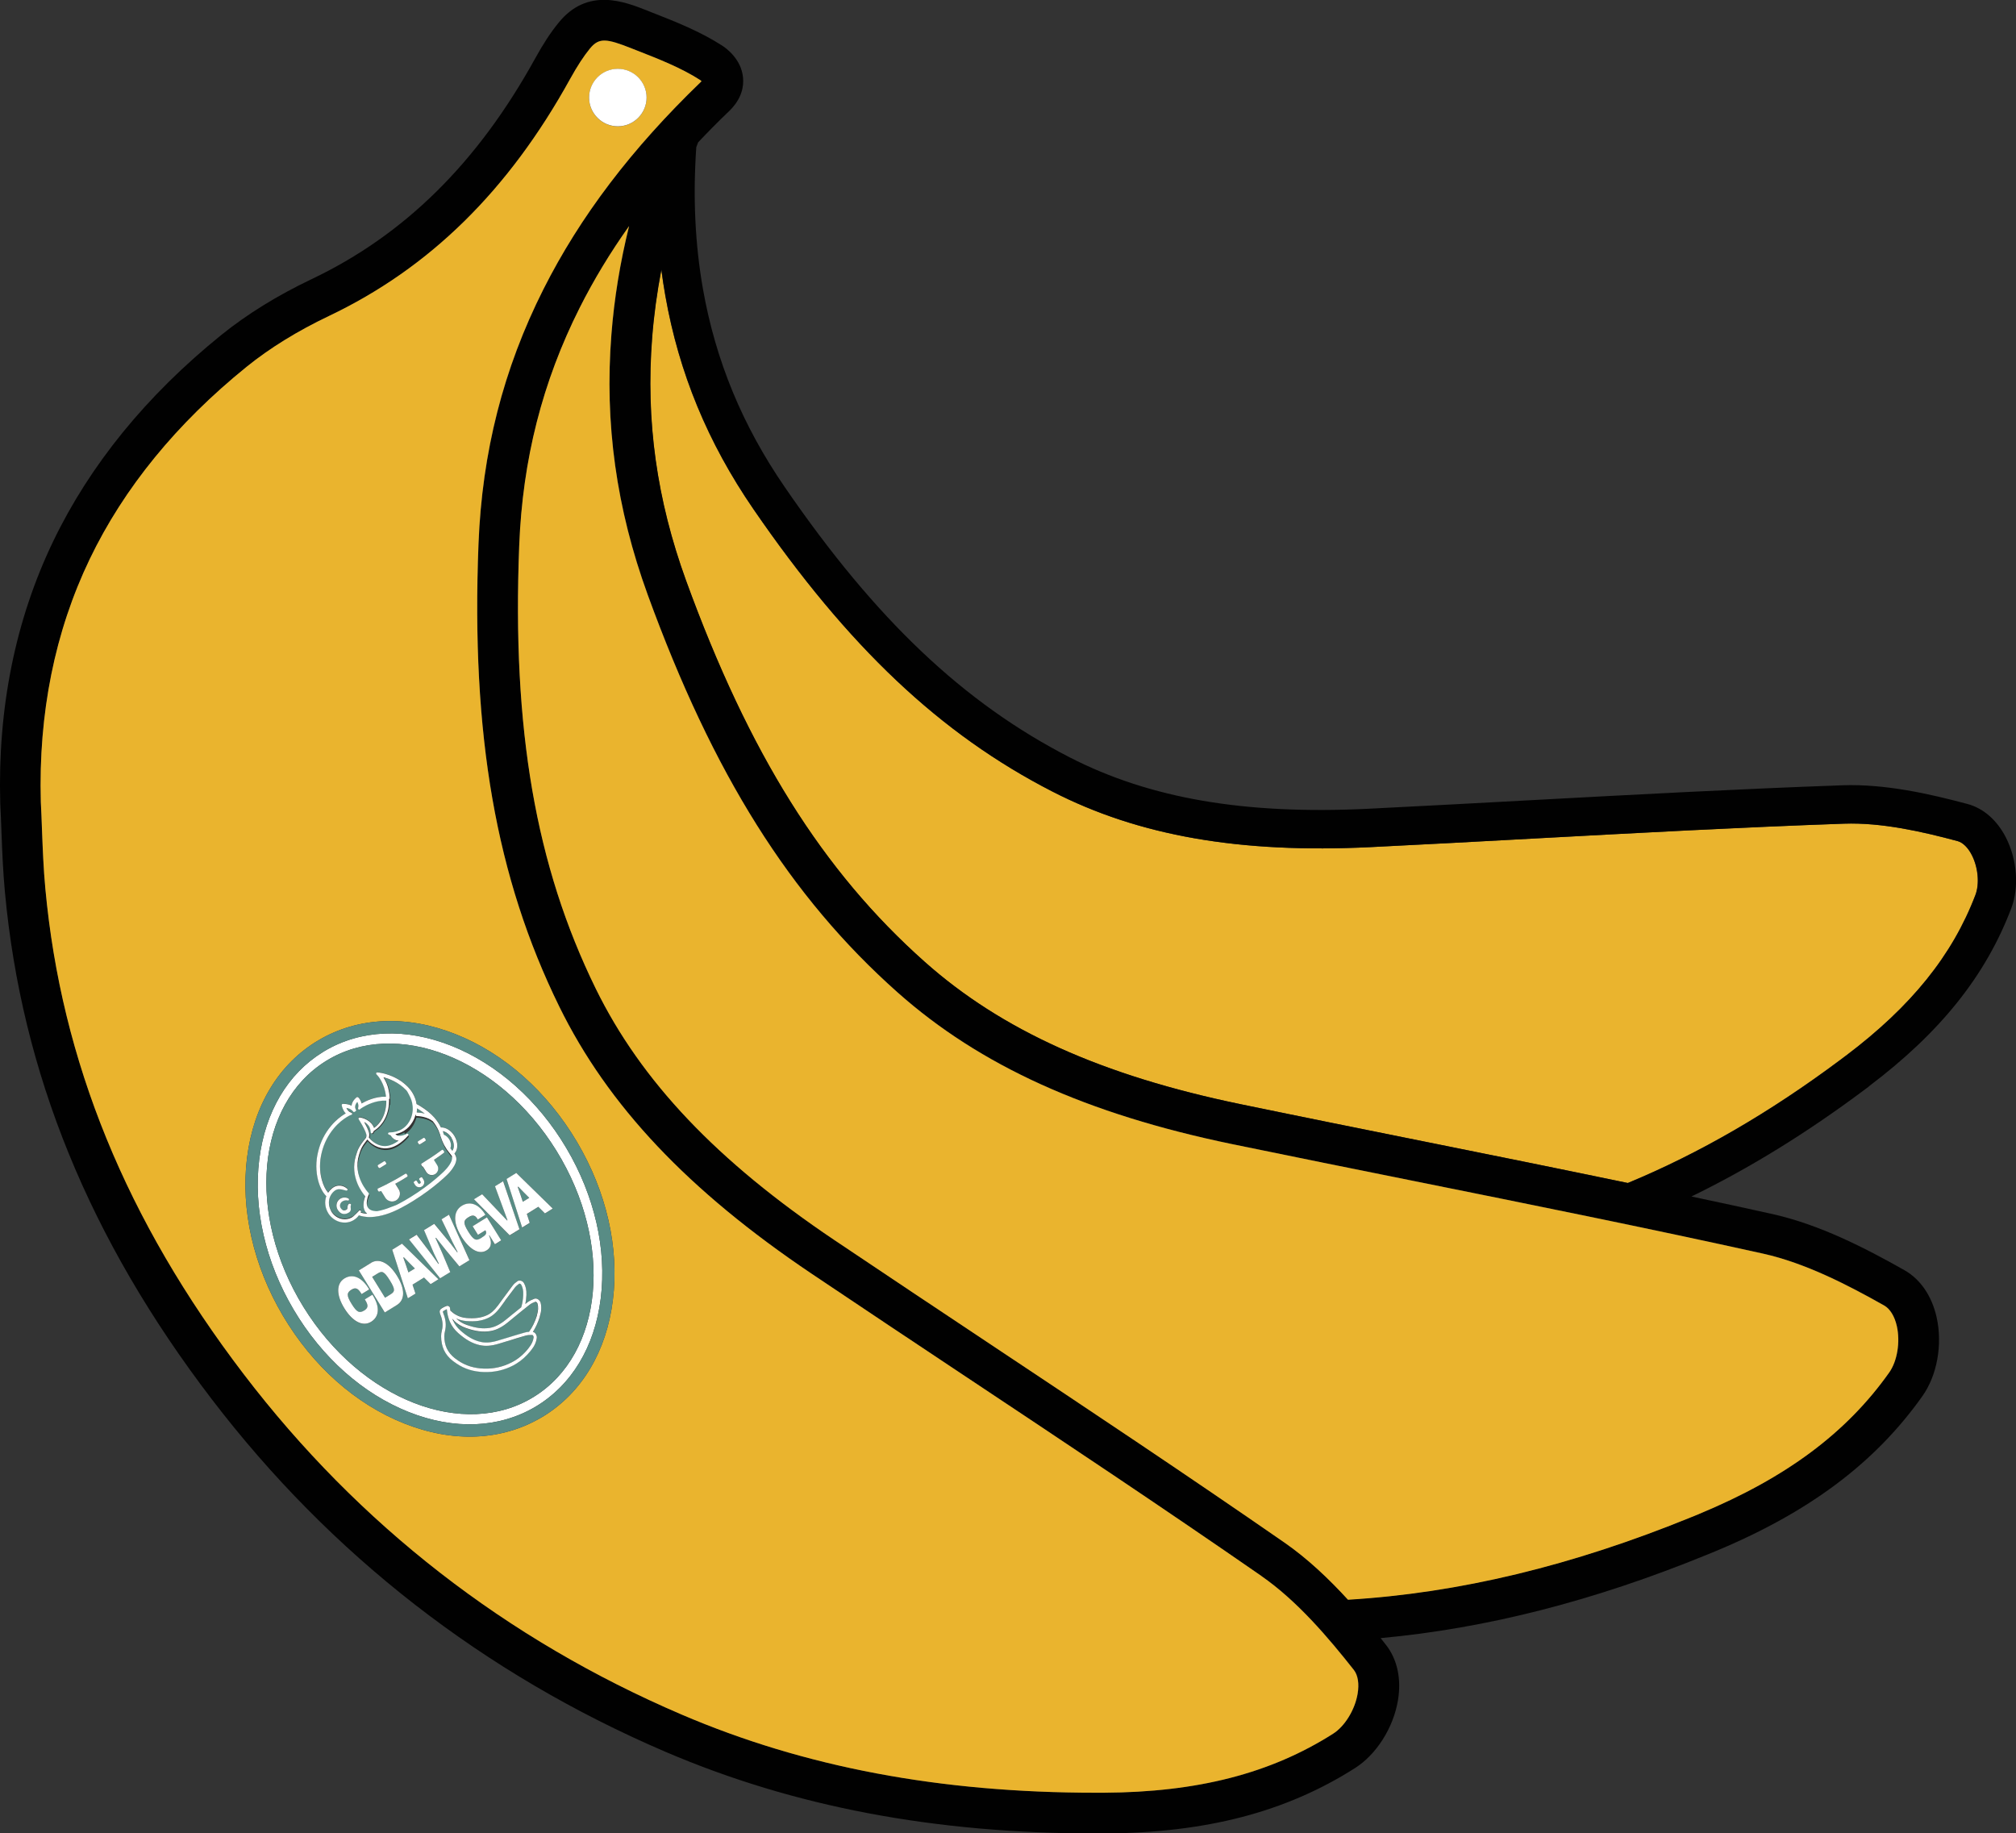 <svg viewBox="0 0 240.58 218.78" xmlns="http://www.w3.org/2000/svg" data-name="Layer 2" id="Layer_2">
  <rect x="0" y="0" width="240.58" height="218.78" fill="#333333" stroke="none"/>
  <defs>
    <style>
      .cls-1 {
        fill: #010101;
      }

      .cls-2 {
        fill: #eab42e;
      }

      .cls-3 {
        fill: #588c85;
      }

      .cls-4 {
        fill: #fff;
      }
    </style>
  </defs>
  <g data-name="Layer 1" id="Layer_1-2">
    <g>
      <path d="M220.27,125.98c7.81-5.89,12.72-11.99,15.46-19.19.5-1.32.32-3.27-.43-4.75-.46-.9-1.08-1.51-1.7-1.67-4.17-1.12-9.04-2.24-13.57-2.08-12.38.43-24.96,1.12-37.13,1.78-6.37.35-12.93.7-19.38,1.02-15.57.76-27.62-1.34-37.92-6.62-13.38-6.86-24.4-17.26-35.71-33.73-5.44-7.92-8.88-16.24-10.5-25.44-.18-1.03-.34-2.08-.48-3.13-.52,2.72-.89,5.42-1.1,8.1-.78,9.9.55,19.39,4.05,29.02,7.5,20.62,16.28,34.64,28.47,45.48,9.2,8.18,21.18,13.58,37.72,17,7.29,1.51,14.62,2.98,21.7,4.41,8.06,1.62,16.27,3.28,24.49,4.99,8.54-3.54,16.93-8.4,25.37-14.7.22-.16.43-.32.65-.49Z" class="cls-2"></path>
      <path d="M223.03,129.63c8.52-6.43,13.92-13.18,16.98-21.22.96-2.51.71-5.83-.63-8.46-1.06-2.08-2.69-3.5-4.59-4.01-4.5-1.2-9.78-2.41-14.92-2.23-12.42.44-25.02,1.12-37.22,1.78-6.33.34-12.87.7-19.36,1.02-14.74.72-26.05-1.22-35.61-6.12-12.67-6.5-23.17-16.44-34.02-32.25-5.07-7.37-8.26-15.11-9.77-23.64-.94-5.34-1.21-10.94-.8-16.93.07-.19.15-.38.22-.58,1.18-1.25,2.41-2.5,3.71-3.74,1.54-1.49,1.75-2.99,1.65-4-.21-2.18-1.96-3.46-2.48-3.8-2.65-1.71-5.58-2.86-8.41-3.97l-.6-.24c-2.64-1.04-7.06-2.79-10.51,1.46-.96,1.17-1.86,2.55-2.85,4.35-6.85,12.4-15.56,20.99-26.63,26.26-4.1,1.95-7.73,4.2-10.79,6.67-8.92,7.21-15.66,15.49-20.05,24.61C1.83,73.99-.29,84.5.03,95.86v.04c.06,1.09.1,2.21.14,3.29.09,2.38.19,4.84.42,7.29,2,21.57,10.06,41.35,24.65,60.45,14.24,18.65,32.48,32.82,54.2,42.13,15.28,6.54,32.08,9.73,51.35,9.73.32,0,.64,0,.96,0,12.17-.07,21.68-2.54,29.95-7.8,2.55-1.62,4.56-4.78,5.12-8.05.44-2.57-.07-4.94-1.43-6.66-.21-.26-.42-.53-.63-.8,12.66-1.16,25.53-4.46,39.01-9.98.29-.12.59-.24.88-.36,11.24-4.67,19.11-10.56,24.77-18.55,1.75-2.47,2.41-6.15,1.69-9.39-.57-2.55-1.94-4.55-3.85-5.63-4.62-2.61-10.11-5.45-15.81-6.71-3.19-.71-6.39-1.4-9.6-2.08,6.88-3.35,13.69-7.54,20.51-12.63.22-.17.45-.33.67-.5ZM161.57,199.28c.49.62.66,1.66.45,2.84-.33,1.92-1.53,3.88-2.93,4.77-7.46,4.74-16.15,6.98-27.37,7.04-.31,0-.62,0-.93,0-18.6,0-34.78-3.05-49.44-9.33-20.95-8.97-38.53-22.63-52.25-40.61-14.02-18.36-21.76-37.31-23.68-57.95-.21-2.31-.31-4.71-.4-7.03-.04-1.11-.09-2.21-.14-3.32-.3-10.55,1.67-20.3,5.84-28.98,4.07-8.46,10.37-16.18,18.72-22.94,2.76-2.23,6.07-4.27,9.82-6.06,12.02-5.72,21.44-14.98,28.79-28.3.85-1.53,1.6-2.68,2.37-3.63,1.07-1.31,1.97-1.19,4.97,0l.61.24c2.61,1.02,5.31,2.08,7.56,3.53.06.04.12.09.17.14-.02.02-.05.05-.08.08-8.28,7.98-14.43,16.07-18.79,24.74-4.78,9.5-7.32,19.44-7.75,30.39-.89,22.77,2.07,39.8,9.63,55.2,5.81,11.84,15.38,21.98,30.13,31.9,6.13,4.12,12.38,8.28,18.44,12.31,11.59,7.71,23.58,15.68,35.22,23.75,4.28,2.97,7.98,7.33,11.05,11.22ZM153.29,184.07c-11.67-8.09-23.67-16.07-35.29-23.8-6.02-4.01-12.25-8.15-18.42-12.3-14.01-9.43-23.06-18.96-28.48-30.01-7.18-14.64-9.99-30.94-9.13-52.87.4-10.24,2.77-19.53,7.23-28.4,1.67-3.31,3.63-6.55,5.88-9.72-1.07,4.37-1.77,8.66-2.11,12.93-.83,10.61.59,20.77,4.33,31.06,7.79,21.42,16.99,36.05,29.81,47.45,9.86,8.76,22.56,14.52,39.97,18.12,7.24,1.5,14.61,2.98,21.73,4.41,13.65,2.75,27.76,5.59,41.59,8.65,5.08,1.13,10.17,3.76,14.47,6.2.69.39,1.23,1.29,1.5,2.46.42,1.9.05,4.17-.91,5.52-5.11,7.21-12.31,12.57-22.66,16.87-.29.12-.57.24-.86.35-14.26,5.83-27.77,9.09-41.06,9.89-2.27-2.49-4.79-4.89-7.58-6.82ZM169.77,136.18c-7.09-1.43-14.42-2.9-21.7-4.41-16.54-3.42-28.53-8.82-37.72-17-12.18-10.83-20.96-24.86-28.47-45.48-3.5-9.63-4.83-19.12-4.05-29.02.21-2.68.58-5.37,1.1-8.1.14,1.05.29,2.09.48,3.13,1.62,9.19,5.06,17.51,10.5,25.44,11.31,16.46,22.32,26.87,35.71,33.73,10.3,5.28,22.35,7.38,37.92,6.62,6.45-.32,13.01-.67,19.38-1.02,12.17-.66,24.75-1.34,37.13-1.78,4.53-.16,9.4.96,13.57,2.08.62.17,1.25.78,1.7,1.67.76,1.48.93,3.43.43,4.75-2.74,7.2-7.65,13.3-15.46,19.19-.22.16-.43.33-.65.49-8.44,6.3-16.82,11.16-25.37,14.7-8.22-1.71-16.43-3.37-24.49-4.99Z" class="cls-1"></path>
      <path d="M202.79,180.65c10.36-4.3,17.56-9.66,22.66-16.87.96-1.36,1.33-3.63.91-5.52-.26-1.17-.81-2.07-1.5-2.46-4.3-2.43-9.39-5.07-14.47-6.2-13.82-3.06-27.94-5.9-41.59-8.65-7.12-1.43-14.49-2.92-21.73-4.41-17.41-3.6-30.11-9.36-39.97-18.12-12.82-11.4-22.01-26.03-29.81-47.45-3.75-10.3-5.16-20.46-4.33-31.06.33-4.27,1.03-8.56,2.11-12.93-2.26,3.18-4.21,6.41-5.88,9.72-4.47,8.87-6.83,18.16-7.23,28.4-.86,21.92,1.96,38.23,9.13,52.87,5.42,11.05,14.47,20.59,28.48,30.01,6.17,4.15,12.4,8.29,18.42,12.3,11.62,7.73,23.63,15.72,35.29,23.8,2.79,1.94,5.31,4.34,7.58,6.82,13.28-.8,26.79-4.06,41.06-9.89.29-.12.57-.23.86-.35Z" class="cls-2"></path>
      <path d="M150.52,188.06c-11.64-8.07-23.62-16.04-35.22-23.75-6.06-4.03-12.31-8.19-18.44-12.31-14.75-9.92-24.32-20.06-30.13-31.9-7.55-15.4-10.52-32.42-9.63-55.2.43-10.95,2.96-20.89,7.75-30.39,4.37-8.67,10.51-16.76,18.79-24.74.03-.03.06-.06.08-.08-.05-.05-.12-.11-.17-.14-2.25-1.45-4.95-2.51-7.56-3.53l-.61-.24c-3-1.19-3.89-1.31-4.97,0-.77.94-1.52,2.1-2.37,3.63-7.35,13.32-16.77,22.58-28.79,28.3-3.76,1.79-7.06,3.83-9.82,6.06-8.36,6.76-14.65,14.47-18.72,22.94-4.17,8.67-6.13,18.42-5.84,28.98.06,1.1.1,2.21.14,3.32.09,2.32.18,4.72.4,7.03,1.91,20.64,9.66,39.59,23.68,57.95,13.73,17.98,31.31,31.64,52.25,40.61,14.66,6.28,30.84,9.33,49.44,9.33.31,0,.62,0,.93,0,11.21-.06,19.91-2.3,27.37-7.04,1.4-.89,2.61-2.85,2.93-4.77.2-1.19.04-2.22-.45-2.84-3.06-3.88-6.77-8.25-11.05-11.22ZM73.73,15.08c-1.9,0-3.43-1.54-3.43-3.43s1.54-3.43,3.43-3.43,3.43,1.54,3.43,3.43-1.54,3.43-3.43,3.43ZM64.89,168.98c-.09.06-.18.11-.27.16-4.72,2.79-10.54,3.05-16.39.72-5.79-2.3-10.92-6.86-14.46-12.84-3.54-5.98-5.06-12.68-4.29-18.86.78-6.25,3.81-11.23,8.52-14.02,4.72-2.79,10.54-3.05,16.39-.72,5.79,2.3,10.92,6.86,14.46,12.84,3.54,5.98,5.06,12.68,4.29,18.86-.76,6.13-3.69,11.04-8.25,13.86Z" class="cls-2"></path>
      <path d="M71.69,154.94c.73-5.86-.73-12.23-4.1-17.93-3.37-5.7-8.26-10.04-13.74-12.22-5.42-2.15-10.79-1.93-15.1.62-.08.05-.16.1-.24.15-4.18,2.58-6.86,7.11-7.57,12.79-.73,5.86.73,12.23,4.1,17.93,3.37,5.7,8.25,10.04,13.74,12.22,5.42,2.15,10.79,1.93,15.1-.62,4.32-2.56,7.09-7.15,7.81-12.94ZM63.7,166.69c-8.33,5.15-20.64.35-27.48-10.72-6.84-11.07-5.63-24.22,2.7-29.37,8.33-5.15,20.64-.35,27.48,10.72,6.84,11.07,5.64,24.22-2.7,29.37Z" class="cls-4"></path>
      <path d="M73.14,155.12c.77-6.18-.76-12.88-4.29-18.86-3.54-5.98-8.67-10.54-14.46-12.84-5.85-2.33-11.67-2.07-16.39.72-4.71,2.79-7.74,7.77-8.52,14.02-.77,6.18.76,12.88,4.29,18.86,3.54,5.98,8.67,10.54,14.46,12.84,5.85,2.33,11.67,2.07,16.39-.72.09-.05.18-.11.27-.16,4.56-2.82,7.49-7.73,8.25-13.86ZM63.88,167.88c-4.32,2.55-9.68,2.78-15.1.62-5.49-2.18-10.37-6.52-13.74-12.22-3.37-5.7-4.83-12.07-4.1-17.93.71-5.68,3.39-10.21,7.57-12.79.08-.05.16-.1.24-.15,4.32-2.55,9.68-2.78,15.1-.62,5.49,2.18,10.37,6.52,13.74,12.22,3.37,5.7,4.83,12.07,4.1,17.93-.72,5.79-3.5,10.38-7.81,12.94Z" class="cls-3"></path>
      <path d="M49.94,132.37c-.06-.04-.12-.07-.19-.11,0,.16,0,.33-.03.49.23,0,.58.04.96.14-.23-.18-.48-.35-.75-.52Z" class="cls-3"></path>
      <path d="M48.26,135.13c-.31.19-.66.32-1.04.4.11.11.24.18.37.2.43.07.99-.23,1-.23.06-.03.12-.02.16.03.04.05.04.12,0,.17-.4.46-.82.82-1.23,1.07-.55.34-1.11.5-1.66.46-.49-.03-.95-.2-1.39-.51-.27-.19-.47-.39-.6-.54-.7.87-.8,1.21-.94,1.68l-.04.12c-.8,2.58,1.08,4.52,1.1,4.54h0s.04.04.04.04c.04.04.05.09.03.14l-.02.05c-.29.74-.31,1.28-.06,1.6.3.4.94.39,1.07.38h0s0,0,.01,0c0,0,0,0,0,0,0,0,0,0,0,0,.52-.09,1.06-.25,1.62-.48h0s0,0,0,0c.03-.01.06-.02.08-.03h0s0,0,0,0c.03-.01.05-.02.08-.03h0s0,0,0,0c.03-.01.05-.02.08-.03h0s0,0,0,0c.02-.01.05-.02.08-.03h.01s0,0,0,0c.02-.01.05-.02.07-.03h.01s.01-.01.01-.01c.02-.01.05-.02.07-.03,0,0,.01,0,.02,0h.01s0,0,0,0c.02,0,.04-.02.06-.03,0,0,.01,0,.02-.01h.01s.01-.01.01-.01c.02,0,.03-.02.05-.02,0,0,.02,0,.02-.01h.02s.01-.01.01-.01c.01,0,.03-.01.04-.02.01,0,.02-.01.04-.02h.02s.02-.02.02-.02c.01,0,.02-.01.03-.02.03-.02.07-.03.1-.05.46-.24.93-.51,1.38-.79,2.48-1.53,4.01-3.08,4.03-3.1,0,0,0,0,0,0h0c.38-.37,1-1.13.92-1.62,0,0,0-.02,0-.03,0,0,0,0,0,0,0,0,0,0,0,0h0s0-.01,0-.02c0,0,0,0,0,0h0s0,0,0,0c0,0,0,0,0-.01,0,0,0,0,0-.01h0s0,0,0,0c0,0,0,0,0,0,0,0,0-.01,0-.02h0s0,0,0-.01c0,0,0-.01,0-.02,0,0,0,0,0-.01,0,0,0-.01-.01-.02,0,0,0,0,0,0,0,0,0-.02-.01-.02h0s-.01-.02-.02-.03h0s0,0,0,0c0,0-.01-.02-.02-.03h0s0,0,0,0c-.04-.06-.1-.13-.17-.22,0,0,0,0,0,0l-.04-.05s-.02-.03-.03-.04c0-.01-.02-.02-.03-.03,0,0,0,0,0,0-.06-.08-.14-.18-.21-.28,0,0-.01-.01-.02-.02l-.07-.1c-.07-.11-.15-.23-.22-.36,0-.01-.01-.02-.02-.03-.03-.05-.06-.1-.08-.14,0,0,0,0,0,0,0-.01-.01-.02-.02-.04,0,0,0-.02-.01-.03,0,0,0,0,0,0-.02-.04-.04-.08-.06-.12-.1-.21-.18-.43-.26-.65,0-.03-.02-.06-.03-.09l-.06-.17s0-.03-.01-.04c0-.01,0-.02-.01-.04,0,0,0,0,0,0,0,0,0,0,0,0,0,0,0-.01,0-.02-.02-.05-.03-.09-.05-.14,0,0,0,0,0,0h0s-.01-.04-.02-.05c0,0,0,0,0,0-.02-.04-.03-.09-.05-.14v-.02s-.02-.03-.02-.03c-.02-.04-.04-.1-.06-.15h0c-.19-.42-.4-.77-.68-1.1-.64-.53-1.63-.61-2-.63-.08.32-.21.63-.37.91-.26.45-.6.8-1.01,1.05ZM45.81,138.6c.06-.04.14-.02.18.04l.09.14c.04.06.02.14-.04.18l-.68.42c-.06.04-.14.02-.18-.04l-.09-.14c-.04-.06-.02-.14.04-.18l.68-.42ZM47.6,141.94c.27.44.14,1.02-.31,1.3-.44.27-1.02.14-1.3-.31l-.5-.81c-.08.03-.13.06-.16.07-.01,0-.02,0-.02,0-.03.01-.06.02-.1,0-.04-.01-.07-.04-.08-.07l-.06-.15s-.01-.07,0-.1c.01-.03.03-.05.05-.06,0,0,.01,0,.02,0,.01,0,1.33-.55,3.17-1.7.02-.01.04-.02.06-.04,0,0,0,0,0,0,.06-.04.14-.02.18.04l.09.14s.02.06.02.1c0,.03-.03.06-.06.08l-.06.04c-.44.27-.89.54-1.35.79l.42.68ZM50.35,141.59c-.28.17-.64.09-.82-.19l-.14-.23c-.04-.06-.02-.14.04-.18l.14-.09c.06-.04.14-.02.18.04l.14.23c.05.08.15.1.23.06.08-.05.1-.15.06-.23l-.14-.23c-.04-.06-.02-.14.04-.18l.14-.09c.06-.04.14-.02.18.04l.14.23c.17.28.09.64-.19.82ZM52.7,137.25s0,0,0,0c.06-.03.13-.02.17.03l.1.13s.03.06.02.1c0,.03-.02.06-.05.09-.36.27-.75.54-1.18.83l.4.64c.22.36.11.84-.25,1.06-.36.22-.84.11-1.06-.25l-.39-.64s-.02,0-.04,0c-.03,0-.06-.03-.08-.06l-.08-.14c-.04-.06-.02-.14.04-.18h0c.07-.05.15-.1.2-.13.44-.27,1.31-.82,2.18-1.47ZM49.91,136.19l.61-.38c.06-.04.14-.02.18.04l.09.14c.04.06.02.14-.04.18l-.61.38c-.06.04-.14.02-.18-.04l-.09-.14c-.04-.06-.02-.14.04-.18Z" class="cls-3"></path>
      <path d="M45.06,151.97l-.65.4,1.54,2.49.65-.4c.51-.32.62-.54-.08-1.67-.7-1.13-.95-1.13-1.46-.82Z" class="cls-3"></path>
      <path d="M42.06,145.19h0s.02-.02.04-.03c0,0,0,0,0,0,.01,0,.02-.02.04-.03h0s0,0,0,0c.01-.01.03-.02.04-.03h0s0,0,0,0c.01-.01.03-.02.04-.03h0s0,0,0,0c.01-.01.03-.02.04-.04h0s0,0,0,0c.01-.01.03-.02.04-.04h0s0,0,0,0c.01-.01.03-.03.04-.04h0s.06-.06.09-.09c0,0,0,0,0,0,.08-.07.16-.16.25-.25,0,0,0,0,0,0,.1-.11.18-.19.18-.19,0,0,.02-.02.03-.02.04-.03.09-.03.14,0,.05.03.08.1.05.16-.01.03-.03.07-.04.1.16.05.42.11.78.13-.07-.06-.14-.13-.19-.2-.33-.43-.34-1.07-.04-1.89-.19-.21-.62-.76-.94-1.53-.2-.49-.33-.99-.37-1.5-.05-.61.01-1.23.2-1.83l.04-.12c.16-.54.28-.93,1.16-2,.06-.15.06-.31.02-.46-.09-.27-.3-.77-.81-1.61l-.09-.15s-.03-.1,0-.14c.01-.02.02-.03.04-.04.03-.02.06-.02.09-.02l.18.03s.33.06.68.26c.41.23.7.56.85.96.19-.13.47-.37.73-.73.41-.56.65-1.24.71-2.02.01-.17.02-.34.02-.51-1.27-.05-2.38.54-2.81.8-.13.08-.2.13-.2.13l-.16.12s0,0,0,0c-.04.03-.09.03-.14,0-.05-.03-.07-.08-.06-.13l.03-.2c.04-.22-.04-.43-.12-.56-.16.19-.25.37-.25.56,0,.17.06.29.08.33,0,0,.01.02.02.03.04.06.02.14-.04.17l-.14.09s0,0,0,0c-.03.02-.06.02-.09.02-.03,0-.06-.03-.08-.06,0,0,0,0,0,0,0,0,0,0,0,0-.03-.04-.25-.34-.8-.43.08.19.22.42.44.51l.17.07s.08.07.08.12c0,.05-.02.09-.06.11,0,0-.01,0-.02,0l-.17.07s-.15.07-.39.21c-.39.24-.97.67-1.54,1.34-.69.82-1.17,1.78-1.45,2.87-.28,1.11-.28,2.24,0,3.27.18.66.43,1.18.76,1.55.12-.2.27-.37.46-.52.05-.04.11-.08.17-.12.18-.11.37-.18.56-.2.27-.03.68,0,1.08.36.05.04.06.11.03.16-.01.02-.03.04-.05.05-.03.02-.07.02-.11.01-.18-.05-.68-.18-.91-.16-.13.02-.27.06-.39.14-.04.03-.08.05-.12.09-.22.18-.39.42-.5.69,0,0,0,0,0,0-.18.46-.17.98.03,1.45h0s0,0,0,0c0,.01.01.03.02.05h0s0,0,0,0c.02.03.03.07.05.1h0s0,.01,0,.01c0,.01.01.02.02.04h0s0,.01,0,.01c.01.02.02.03.03.05.55.88,1.67,1.19,2.49.68.01,0,.02-.01.03-.02ZM41.86,143.81s-.04.12-.02.3c.02.2.03.4-.21.56h0s-.03.02-.05.04c-.23.14-.45.19-.67.14-.24-.05-.45-.22-.62-.49-.28-.45-.14-1.05.31-1.33.29-.18.65-.19.95-.03.01,0,.02.01.03.02.06.03.08.1.05.16-.01.02-.03.04-.05.06-.03.02-.07.03-.11.01,0,0-.29-.09-.6.1-.02.01-.03.02-.05.03-.26.18-.34.51-.18.75.11.17.22.27.35.3.1.02.22,0,.35-.09.01,0,.03-.02.04-.03.04-.03.07-.07.07-.18,0-.33.13-.45.2-.5.02-.01.03-.02.04-.02.06-.02.13,0,.16.07.02.04.02.09,0,.12Z" class="cls-3"></path>
      <path d="M46.49,131.84c-.07.86-.34,1.61-.79,2.24-.37.51-.77.79-.97.92-.01,0-.02.01-.03.02-.05.11-.13.23-.14.25-.01.01-.02.03-.04.04-.03.02-.07.02-.11.01-.05-.02-.09-.06-.09-.12-.01-.41-.16-.75-.43-1-.11-.1-.23-.18-.35-.24.27.48.46.88.56,1.2.07.21.07.44,0,.66.2.24.85.95,1.78,1.01.46.03.94-.11,1.41-.4.12-.07.24-.16.36-.25-.04,0-.09,0-.13-.01-.32-.05-.6-.25-.81-.59-.11-.05-.25-.14-.26-.14-.05-.03-.07-.09-.05-.14,0-.03.03-.06.06-.07.02-.01.04-.02.07-.02.59,0,1.1-.15,1.52-.4.35-.21.64-.52.87-.9.33-.56.47-1.2.4-1.87,0,0,0,0,0,0-.04-.45-.18-.88-.4-1.27h0s0,0,0,0c0-.02-.02-.04-.03-.05h0s-.02-.04-.03-.06h0s-.02-.04-.03-.06h0s0-.01,0-.01c0-.01-.02-.03-.03-.04h0s0-.01,0-.01c0-.01-.02-.03-.03-.04h0s0-.02,0-.02c0-.01-.02-.03-.03-.04h0s0-.01,0-.02c0-.01-.02-.02-.03-.04h0s0-.01,0-.02c0-.01-.02-.02-.03-.04h0s0-.01,0-.02c0-.01-.02-.02-.03-.03h0s0,0,0,0c0,0,0,0,0-.01,0-.01-.02-.02-.03-.03h0s0,0,0,0c0,0,0,0,0-.01-.01-.01-.02-.02-.03-.04h0s0,0,0,0c0,0,0,0,0,0-.02-.02-.03-.03-.05-.05-.91-.96-2.04-1.37-2.7-1.53,0,0,0,.01.01.02h0s0,0,0,0c0,.02.02.03.03.05,0,0,0,0,0,0,0,0,0,0,0,0,0,0,0,0,0,0,0,0,0,.02.01.02h0s0,.02.01.02h0s0,0,0,0h0s0,0,0,0c.05.08.1.18.15.28,0,.01.01.02.02.03.04.09.09.18.13.28,0,.01.01.03.02.04.04.09.07.18.1.27,0,.02.01.04.02.06.03.09.06.18.08.27,0,0,0,.02,0,.03,0,.02,0,.04.01.06,0,.04.02.07.03.11,0,.03.02.07.02.1,0,.04.02.08.02.12.01.06.02.12.03.17,0,.04.01.08.02.11,0,.04,0,.08.01.12,0,.03,0,.07.01.1,0,.04,0,.08.01.12,0,.03,0,.07,0,.1,0,.04,0,.08,0,.13,0,.01,0,.03,0,.04,0,0,0,0,0,0,0,.21,0,.42-.02.64Z" class="cls-3"></path>
      <polygon points="48.75 151.84 49.52 151.37 48.91 150.77 48.2 150.04 48.14 150.07 48.48 151.03 48.75 151.84" class="cls-3"></polygon>
      <polygon points="63.16 142.93 62.56 142.33 61.85 141.6 61.79 141.64 62.13 142.6 62.4 143.41 63.16 142.93" class="cls-3"></polygon>
      <path d="M66.4,137.32c-6.84-11.07-19.15-15.87-27.48-10.72-8.33,5.15-9.54,18.3-2.7,29.37,6.84,11.07,19.15,15.87,27.48,10.72,8.33-5.15,9.54-18.3,2.7-29.37ZM61.62,139.98l4.35,4.25-.93.58-.79-.79-1.37.85.35,1.07-.91.56-1.86-5.79,1.16-.72ZM57.54,142.51l2.97,3.14.06-.03-1.49-4.05.97-.6,1.94,5.74-1.16.72-4.26-4.3.98-.61ZM57.9,144.93l.03.05-.91.56-.03-.05c-.29-.46-.56-.54-1.08-.23-.62.38-.64.73-.03,1.72s.92,1.14,1.51.78c.6-.37.74-.53.54-.94l-.89.55-.64-1.03,1.71-1.06,1.7,2.74-.75.47-.66-1.07-.04.03c.28.63.39,1.35-.29,1.77-.91.56-2.07-.13-3.04-1.69-.97-1.57-.98-2.97.08-3.62.98-.61,2.02-.22,2.79,1.03ZM56.02,150.38l-1.2.74-1.63-1.96-1.16-1.46-.06.03.77,1.7.98,2.36-1.2.74-3.71-4.65.91-.56,1.82,2.41.78,1.08.06-.03-.58-1.2-1.19-2.8,1.22-.75,1.93,2.34.8,1.07.06-.03-.61-1.18-1.31-2.72.89-.55,2.44,5.43ZM39.18,144.76c-.38-.62-.46-1.37-.23-2.03-.43-.43-.75-1.05-.97-1.85-.3-1.1-.3-2.31,0-3.49.29-1.15.8-2.17,1.53-3.04.6-.72,1.23-1.18,1.64-1.43.04-.02.08-.05.12-.07-.34-.34-.45-.85-.46-.87l-.02-.1s0-.08.03-.11c0-.01.02-.02.03-.03.02-.01.04-.02.07-.02h.1c.41,0,.72.09.94.21.02-.27.16-.61.56-.96l.06-.05s.01,0,.02-.01c.05-.03.12-.02.16.02l.05.06s.27.29.35.68c.51-.3,1.63-.85,2.91-.81-.15-1.59-.98-2.5-1-2.52,0,0,0,0,0,0l-.15-.16s-.05-.1-.02-.15c.01-.02.03-.04.05-.05.02-.01.05-.02.08-.02l.22.02s0,0,0,0c.08,0,2.03.25,3.48,1.76.27.29.5.61.67.97.16.33.26.67.32,1.03.16.08.31.16.45.25.69.42,1.23.86,1.66,1.34.33.37.59.76.8,1.2.58-.02,1.21.37,1.6,1,.24.39.36.82.35,1.22-.01.36-.13.67-.34.89.11.16.2.32.22.51.06.36-.1.8-.46,1.31-.26.37-.54.64-.58.68-.03.03-.43.43-1.11,1-.64.54-1.69,1.35-2.99,2.16-.46.28-.93.55-1.41.81-1.29.68-2.49,1.06-3.57,1.11-.75.03-1.26-.1-1.5-.2-.16.22-.35.4-.58.54-1.03.63-2.41.27-3.07-.81ZM44.29,157.74c-1.01.62-2.23-.03-3.19-1.6-.97-1.57-1.01-2.95,0-3.57.97-.6,2.05-.16,2.88,1.18l.08.13-.91.56-.08-.13c-.35-.57-.65-.7-1.13-.4-.59.36-.6.7.02,1.7.62,1,.92,1.14,1.51.78.48-.3.5-.62.14-1.19l-.08-.13.91-.56.08.13c.83,1.34.74,2.5-.23,3.1ZM47.38,155.72l-1.46.9-3.1-5.02,1.46-.9c.95-.59,2.13-.04,3.11,1.55.98,1.59.95,2.88,0,3.47ZM51.39,153.24l-.79-.79-1.37.85.35,1.07-.91.56-1.86-5.79,1.16-.72,4.35,4.25-.93.58ZM63.34,161.16c-.53.65-1.1,1.15-1.71,1.54-.12.08-.25.15-.38.22-1.1.57-2.27.84-3.5.79-1.26-.04-2.32-.37-3.26-1.01-.11-.07-.21-.15-.31-.22-.04-.03-.09-.07-.14-.1-.48-.37-.83-.81-1.07-1.31-.23-.48-.34-1.04-.33-1.64,0-.21.03-.43.09-.67.15-.6.09-1.22-.17-1.89-.04-.1-.07-.19-.08-.27-.07-.33.19-.47.32-.54l.03-.02c.14-.08.28-.16.45-.21.04-.01.17-.05.29.03.06.04.12.11.14.25,0,.09.02.17.03.26h0c.22.21.44.38.68.52.38.22.79.34,1.24.38.98.08,1.71,0,2.38-.3.5-.22.94-.6,1.39-1.2.2-.27.4-.54.59-.81.38-.52.76-1.04,1.15-1.55.17-.22.39-.39.59-.54.1-.07.23-.09.36-.06.17.04.32.15.4.28h0c.23.4.32.85.3,1.41v.04c-.02.38-.06.73-.13,1.06.08-.07.17-.13.25-.2.25-.19.54-.32.81-.42.12-.05.27-.04.41.03.17.09.31.25.35.42.14.5.12,1.02-.07,1.64v.05c-.23.69-.5,1.28-.84,1.81.11.02.21.08.3.18.12.14.19.35.17.52-.06.52-.28.99-.69,1.49l-.03.04Z" class="cls-3"></path>
      <path d="M54.92,158.78c.84.75,1.58,1.16,2.39,1.36.61.14,1.28.09,2.1-.15.37-.11.74-.22,1.1-.33.69-.21,1.4-.43,2.11-.63.15-.04.31-.07.5-.08.39-.55.69-1.18.92-1.92v-.05c.18-.54.2-1,.08-1.42-.02-.07-.08-.14-.16-.18-.05-.02-.08-.02-.09-.02-.23.09-.5.2-.71.37-.58.45-1.15.92-1.71,1.38-.29.24-.59.48-.89.73-.73.59-1.38.91-2.07,1.02-.89.14-1.79.03-2.91-.37-.54-.19-1.01-.47-1.41-.86-.08-.08-.16-.16-.23-.24.03.07.06.14.09.21.2.46.49.85.88,1.2Z" class="cls-3"></path>
      <path d="M55.72,158.11c1.06.37,1.9.48,2.72.35.62-.1,1.22-.4,1.89-.94.3-.24.59-.48.88-.72h.01c.32-.27.65-.54.99-.81.13-.45.21-.93.24-1.46v-.04c.02-.49-.06-.88-.25-1.21-.03-.05-.1-.09-.16-.11-.04,0-.06,0-.07,0-.18.13-.38.28-.51.46-.39.51-.78,1.04-1.15,1.54v.02c-.2.26-.4.53-.6.79-.49.66-.98,1.08-1.54,1.32-.72.32-1.51.42-2.55.33-.42-.04-.81-.14-1.17-.31,0,0,0,0,0,0,.36.35.78.6,1.27.78Z" class="cls-3"></path>
      <path d="M52.87,135.13v.02s.01.02.01.02c0,0,0,0,0,0v.02s.04.08.05.13c0,0,0,.02.01.03,0,.02.01.04.02.06.25.1.47.29.63.55.22.35.27.75.15,1.08.07.1.14.19.23.3.12-.15.18-.35.18-.59,0-.31-.1-.66-.29-.96-.27-.44-.67-.73-1.05-.79,0,0,0,0,0,0,.02.05.04.1.06.14Z" class="cls-3"></path>
      <path d="M63.68,159.59c0-.07-.02-.16-.08-.22-.03-.04-.06-.05-.08-.05-.25,0-.54,0-.79.07-.7.2-1.42.42-2.11.63h-.02c-.35.11-.72.23-1.08.33-.89.27-1.62.32-2.3.16-.88-.21-1.66-.65-2.55-1.44-.43-.38-.75-.82-.98-1.33-.2-.45-.32-.94-.37-1.51-.1.04-.21.1-.31.16l-.03.02s-.05.03-.07.04c-.07.04-.07.06-.06.09.01.06.03.12.06.2.3.75.36,1.44.19,2.12-.05.2-.08.4-.08.58,0,.55.1,1.04.3,1.47.21.44.53.83.95,1.16.05.03.09.07.14.1.09.07.19.15.29.21.88.59,1.88.9,3.06.94,1.16.04,2.27-.21,3.31-.75.74-.38,1.39-.94,2.01-1.69.36-.44.55-.85.6-1.29Z" class="cls-3"></path>
      <path d="M44.44,154.5l-.91.56.08.13c.35.57.34.89-.14,1.19-.59.36-.89.22-1.51-.78-.62-1-.6-1.34-.02-1.7.48-.3.77-.17,1.13.4l.08.13.91-.56-.08-.13c-.83-1.34-1.91-1.78-2.88-1.18-1,.62-.97,2.01,0,3.57.97,1.57,2.19,2.22,3.19,1.6.97-.6,1.06-1.76.23-3.1l-.08-.13Z" class="cls-4"></path>
      <path d="M44.28,150.7l-1.46.9,3.1,5.02,1.46-.9c.95-.59.99-1.88,0-3.47-.98-1.59-2.16-2.14-3.11-1.55ZM46.6,154.46l-.65.4-1.54-2.49.65-.4c.51-.32.76-.31,1.46.82.7,1.13.59,1.35.08,1.67Z" class="cls-4"></path>
      <path d="M46.81,149.14l1.86,5.79.91-.56-.35-1.07,1.37-.85.79.79.93-.58-4.35-4.25-1.16.72ZM48.2,150.04l.71.73.6.6-.77.47-.27-.81-.34-.96.06-.03Z" class="cls-4"></path>
      <polygon points="52.69 145.5 54 148.22 54.61 149.41 54.56 149.44 53.75 148.37 51.82 146.04 50.6 146.79 51.79 149.59 52.37 150.79 52.32 150.83 51.54 149.74 49.72 147.34 48.81 147.9 52.52 152.54 53.73 151.8 52.74 149.44 51.97 147.74 52.03 147.7 53.19 149.16 54.82 151.12 56.02 150.38 53.58 144.95 52.69 145.5" class="cls-4"></polygon>
      <path d="M55.03,147.52c.97,1.57,2.13,2.26,3.04,1.69.68-.42.58-1.13.29-1.77l.04-.03.66,1.07.75-.47-1.7-2.74-1.71,1.06.64,1.03.89-.55c.2.41.06.57-.54.94-.59.36-.89.22-1.51-.78s-.6-1.34.03-1.72c.51-.32.79-.24,1.08.23l.03.05.91-.56-.03-.05c-.77-1.24-1.81-1.63-2.79-1.03-1.05.65-1.04,2.05-.08,3.62Z" class="cls-4"></path>
      <polygon points="61.99 146.69 60.04 140.96 59.07 141.56 60.56 145.61 60.51 145.64 57.54 142.51 56.56 143.11 60.82 147.41 61.99 146.69" class="cls-4"></polygon>
      <path d="M63.22,145.93l-.35-1.07,1.37-.85.79.79.93-.58-4.35-4.25-1.16.72,1.86,5.79.91-.56ZM61.79,141.64l.06-.03.71.73.6.6-.77.47-.27-.81-.34-.96Z" class="cls-4"></path>
      <path d="M45.09,139.19l.09.14c.04.06.12.08.18.04l.68-.42c.06-.04.08-.12.04-.18l-.09-.14c-.04-.06-.12-.08-.18-.04l-.68.42c-.06.04-.08.12-.04.18Z" class="cls-4"></path>
      <path d="M49.96,136.5c.04.06.12.08.18.04l.61-.38c.06-.04.08-.12.04-.18l-.09-.14c-.04-.06-.12-.08-.18-.04l-.61.38c-.06.04-.08.12-.04.18l.09.14Z" class="cls-4"></path>
      <path d="M41.7,143.62s-.02,0-.04.02c-.07.05-.2.17-.2.5,0,.12-.04.16-.07.18-.01,0-.03.02-.04.03-.13.08-.25.11-.35.09-.12-.03-.24-.13-.35-.3-.15-.25-.07-.57.18-.75.02-.01.03-.02.05-.03.31-.19.6-.1.6-.1.04.01.08,0,.11-.01.02-.01.04-.03.05-.06.03-.06,0-.13-.05-.16,0,0-.02-.01-.03-.02-.3-.16-.67-.14-.95.03-.45.28-.59.88-.31,1.33.17.27.38.44.62.49.21.04.44,0,.67-.14.02-.01.04-.02.05-.03h0c.24-.16.24-.36.21-.56-.02-.18,0-.28.02-.3.02-.04.02-.08,0-.12-.03-.06-.1-.09-.16-.07Z" class="cls-4"></path>
      <path d="M50.4,140.54c-.04-.06-.12-.08-.18-.04l-.14.09c-.06.04-.08.12-.04.18l.14.23c.05.08.02.19-.06.23-.08.05-.19.02-.23-.06l-.14-.23c-.04-.06-.12-.08-.18-.04l-.14.09c-.06.04-.08.12-.04.18l.14.23c.17.28.54.36.82.19s.36-.54.19-.82l-.14-.23Z" class="cls-4"></path>
      <path d="M48.53,140.47l.06-.04s.05-.05.06-.08c0-.03,0-.07-.02-.1l-.09-.14c-.04-.06-.12-.08-.18-.04,0,0,0,0,0,0-.02.01-.04.02-.06.04-1.85,1.14-3.16,1.69-3.17,1.7,0,0-.01,0-.02,0-.02.01-.04.04-.05.06-.01.03-.01.07,0,.1l.06.15s.04.06.08.07c.03.01.07,0,.1,0,0,0,.01,0,.02,0,.03-.01.08-.04.16-.07l.5.81c.27.44.86.58,1.3.31.44-.27.58-.86.31-1.3l-.42-.68c.46-.25.91-.51,1.35-.79Z" class="cls-4"></path>
      <path d="M50.52,138.72c-.05.03-.13.08-.2.12h0c-.06.04-.08.12-.04.18l.08.14s.05.05.08.06c.01,0,.02,0,.04,0l.39.64c.22.36.7.47,1.06.25.36-.22.47-.7.25-1.06l-.4-.64c.42-.28.82-.56,1.18-.83.03-.02.05-.05.05-.09,0-.03,0-.07-.02-.1l-.1-.13c-.04-.05-.12-.07-.17-.03,0,0,0,0,0,0-.87.65-1.74,1.2-2.18,1.47Z" class="cls-4"></path>
      <path d="M42.25,145.57c.23-.14.42-.32.58-.54.25.09.75.23,1.5.2,1.08-.05,2.28-.42,3.57-1.11.47-.25.95-.52,1.41-.81,1.31-.81,2.35-1.62,2.99-2.16.68-.57,1.08-.97,1.11-1,.04-.04.32-.31.58-.68.36-.51.52-.95.46-1.31-.03-.19-.11-.34-.22-.51.21-.22.33-.53.34-.89.01-.4-.11-.83-.35-1.22-.39-.63-1.02-1.03-1.6-1-.21-.44-.48-.83-.8-1.2-.43-.48-.98-.92-1.66-1.34-.14-.09-.29-.17-.45-.25-.05-.36-.16-.7-.32-1.03-.17-.36-.4-.68-.67-.97-1.45-1.52-3.4-1.75-3.48-1.76,0,0,0,0,0,0l-.22-.02s-.06,0-.08.02c-.02.01-.04.03-.05.05-.02.05-.01.11.02.15l.15.16s0,0,0,0c.02.02.85.93,1,2.52-1.28-.04-2.39.51-2.91.81-.08-.39-.32-.66-.35-.68l-.05-.06s-.11-.05-.16-.02c0,0-.01,0-.02.01l-.06.05c-.4.35-.53.69-.56.96-.22-.11-.53-.21-.94-.21h-.1s-.05,0-.07.02c-.01,0-.02.02-.03.03-.02.03-.03.07-.03.11l.02.1s.11.53.46.87c-.04.02-.08.05-.12.07-.42.26-1.04.71-1.64,1.43-.73.87-1.25,1.89-1.53,3.04-.3,1.18-.29,2.38,0,3.49.22.8.54,1.42.97,1.85-.24.66-.15,1.41.23,2.03.67,1.08,2.05,1.45,3.07.81ZM53.87,135.78c.19.3.29.65.29.96,0,.24-.07.44-.18.59-.09-.11-.16-.21-.23-.3.12-.33.07-.73-.15-1.08-.15-.25-.38-.44-.63-.55,0-.02-.01-.04-.02-.06,0-.01,0-.02-.01-.03-.01-.04-.03-.08-.04-.13v-.02s0,0,0,0v-.02s-.01-.02-.01-.02c-.02-.05-.04-.1-.06-.14,0,0,0,0,0,0,.38.06.78.36,1.05.79ZM49.75,132.26c.07.04.13.07.19.11.27.17.52.34.75.52-.38-.1-.73-.13-.96-.14.02-.16.03-.32.03-.49ZM49.65,133.17c.37.01,1.36.1,2,.63.28.34.49.69.68,1.1h0c.02.05.04.1.06.15v.03s.02.02.02.02c.02.05.04.1.05.14,0,0,0,0,0,0,0,.01.01.03.02.04h0s0,0,0,0c.02.05.04.1.05.14,0,0,0,.01,0,.02,0,0,0,0,0,0,0,0,0,0,0,0,0,.01,0,.02.01.04,0,.01,0,.03.01.04l.06.17s.02.07.03.09c.08.23.16.45.26.65.02.04.04.08.06.12,0,0,0,0,0,0,0,0,0,.02.01.03,0,.01.01.02.02.04,0,0,0,0,0,0,.02.05.05.09.08.14,0,.01.01.02.02.03.07.13.15.25.22.36l.07.1s.01.02.02.02c.08.11.15.2.21.28,0,0,0,0,0,0,0,.01.02.02.03.03.01.01.02.03.03.04l.04.05s0,0,0,0c.07.09.12.16.17.22h0s0,0,0,0c0,0,.01.02.02.03h0s0,0,0,0c0,0,.01.02.02.03h0s0,.02.01.03c0,0,0,0,0,0,0,0,0,.01.01.02,0,0,0,0,0,.01,0,0,0,.01,0,.02,0,0,0,0,0,0h0s0,.01,0,.02c0,0,0,0,0,0h0s0,0,0,0c0,0,0,0,0,.01,0,0,0,0,0,.01h0s0,0,0,0c0,0,0,0,0,0,0,0,0,.01,0,.02h0s0,0,0,.01c0,0,0,0,0,0,0,.01,0,.02,0,.03.08.49-.54,1.25-.92,1.62h0s0,0,0,0c-.01.01-1.55,1.57-4.03,3.1-.46.28-.92.55-1.38.79-.03.02-.07.03-.1.05-.01,0-.02.01-.03.02h-.02s-.02.02-.02.02c-.01,0-.02.01-.04.02-.01,0-.03.01-.04.02h-.01s-.02.01-.02.01c0,0-.02,0-.02.01-.02,0-.03.02-.05.02h-.01s-.01.01-.01.01c0,0-.01,0-.02.01-.02,0-.04.02-.06.03h0s-.01,0-.01,0c0,0-.01,0-.02,0-.02.01-.05.02-.07.03h-.01s-.01.01-.01.01c-.02.01-.05.02-.07.03h0s-.01,0-.01,0c-.03.01-.05.02-.08.03h0s0,0,0,0c-.03.01-.05.02-.08.03h0s0,0,0,0c-.03.01-.05.02-.08.03h0s0,0,0,0c-.03.01-.06.02-.08.03h0s0,0,0,0c-.56.23-1.1.39-1.62.48,0,0,0,0,0,0,0,0,0,0,0,0,0,0,0,0-.01,0h0c-.13,0-.77.02-1.07-.38-.25-.33-.23-.87.06-1.6l.02-.05s0-.1-.03-.14l-.04-.04h0s-1.9-1.96-1.1-4.54l.04-.12c.14-.46.24-.8.94-1.68.13.15.33.35.6.54.44.31.91.48,1.39.51.55.03,1.11-.12,1.66-.46.41-.25.82-.61,1.23-1.07.04-.05.04-.12,0-.17-.04-.05-.11-.06-.16-.03,0,0-.56.3-1,.23-.13-.02-.26-.09-.37-.2.39-.07.74-.21,1.04-.4.41-.25.74-.6,1.01-1.05.17-.28.29-.59.37-.91ZM46.5,131.16s0-.08,0-.13c0-.03,0-.07,0-.1,0-.04,0-.08-.01-.12,0-.04,0-.07-.01-.1,0-.04,0-.08-.01-.12,0-.04-.01-.08-.02-.11,0-.06-.02-.12-.03-.17,0-.04-.02-.08-.02-.12,0-.03-.02-.07-.02-.1,0-.04-.02-.07-.03-.11,0-.02,0-.04-.01-.06,0,0,0-.02,0-.03-.03-.09-.05-.19-.08-.27,0-.02-.01-.04-.02-.06-.03-.09-.07-.18-.1-.27,0-.01-.01-.03-.02-.04-.04-.1-.09-.2-.13-.28,0-.01-.01-.02-.02-.03-.05-.1-.1-.2-.15-.28h0s0,0,0,0c0,0,0,0,0,0h0s0-.02-.01-.02h0s0-.02-.01-.02c0,0,0,0,0,0,0,0,0,0,0,0,0,0,0,0,0,0-.01-.02-.02-.03-.03-.05h0s0,0,0,0c0,0,0-.01-.01-.02.66.17,1.79.58,2.7,1.53.02.02.03.03.05.05,0,0,0,0,0,0h0s0,0,0,0c.01.01.02.02.03.04,0,0,0,0,0,.01h0s0,0,0,0c0,.01.02.02.03.03,0,0,0,0,0,.01h0s0,0,0,0c0,.01.02.02.03.03,0,0,0,0,0,.01h0s.02.03.03.04c0,0,0,0,0,.01h0s.02.03.03.04c0,0,0,0,0,.01h0s.02.03.03.05h0s0,.02,0,.02c0,.01.02.03.03.04h0s0,.01,0,.01c0,.01.02.03.03.04h0s0,.01,0,.01c.01.02.02.03.03.05h0s.02.04.03.06h0s.02.04.03.06h0s0,0,0,0c.22.4.36.82.4,1.27,0,0,0,0,0,0,.07.66-.07,1.31-.4,1.87-.23.39-.52.69-.87.9-.42.26-.93.39-1.52.4-.02,0-.05,0-.07.02-.03.02-.05.04-.06.07-.02.05,0,.11.05.14,0,0,.14.09.26.14.22.34.49.54.81.59.04,0,.09.01.13.01-.12.09-.24.18-.36.25-.48.29-.95.43-1.41.4-.93-.06-1.58-.76-1.78-1.01.06-.22.06-.45,0-.66-.1-.32-.29-.72-.56-1.2.12.06.24.14.35.24.28.26.42.59.43,1,0,.06.04.1.09.12.04.01.07,0,.11-.01.01,0,.03-.02.04-.04.01-.02.09-.14.14-.25.01,0,.02-.01.03-.02.2-.13.6-.41.97-.92.45-.62.72-1.38.79-2.24.02-.21.02-.43.02-.64,0,0,0,0,0,0,0-.01,0-.03,0-.04ZM39.53,144.54s-.02-.03-.03-.05h0s0-.01,0-.01c0-.01-.01-.02-.02-.04h0s0-.01,0-.01c-.02-.03-.03-.06-.05-.1h0s0,0,0,0c0-.02-.01-.03-.02-.05h0s0,0,0,0c-.2-.47-.21-.99-.03-1.45,0,0,0,0,0,0,.11-.27.28-.51.5-.69.04-.03.08-.06.12-.09.12-.08.26-.12.39-.14.23-.03.74.11.91.16.04.01.07,0,.11-.01.02-.01.03-.03.05-.05.03-.05.02-.12-.03-.16-.4-.35-.81-.39-1.08-.36-.2.02-.39.09-.56.2-.06.04-.11.07-.17.12-.18.15-.33.32-.46.52-.32-.37-.58-.89-.76-1.55-.28-1.03-.28-2.16,0-3.27.27-1.08.76-2.05,1.45-2.87.57-.68,1.15-1.1,1.54-1.34.24-.15.39-.21.39-.21l.17-.07s.01,0,.02,0c.04-.02.06-.06.06-.11,0-.05-.03-.1-.08-.12l-.17-.07c-.22-.1-.36-.33-.44-.51.55.08.77.39.8.43,0,0,0,0,0,0,0,0,0,0,0,0,.02.03.05.05.08.06.03,0,.07,0,.09-.02,0,0,0,0,0,0l.14-.09c.06-.04.07-.12.04-.17,0-.01-.01-.02-.02-.03-.02-.04-.09-.16-.08-.33,0-.19.09-.38.25-.56.08.14.15.34.12.56l-.03.2c0,.05.02.1.06.13.04.03.09.02.14,0,0,0,0,0,0,0l.16-.12s.07-.05.2-.13c.43-.26,1.54-.86,2.81-.8,0,.17,0,.34-.02.51-.07.78-.31,1.46-.71,2.02-.26.36-.54.59-.73.73-.15-.4-.44-.73-.85-.96-.35-.2-.66-.25-.68-.26l-.18-.03s-.06,0-.09.02c-.02,0-.03.02-.04.04-.03.04-.03.1,0,.14l.09.15c.52.84.73,1.34.81,1.61.05.15.04.31-.02.46-.88,1.07-1,1.46-1.16,2l-.04.12c-.19.6-.25,1.22-.2,1.83.04.5.17,1.01.37,1.5.32.77.75,1.32.94,1.53-.3.82-.28,1.46.04,1.89.06.07.12.14.19.2-.35-.02-.61-.08-.78-.13.02-.03.03-.07.04-.1.02-.06,0-.12-.05-.16-.04-.03-.1-.03-.14,0-.01,0-.02.01-.03.02,0,0-.07.08-.18.19,0,0,0,0,0,0-.09.09-.17.17-.25.25,0,0,0,0,0,0-.03.03-.06.06-.09.08h0s-.03.03-.04.04h0s0,0,0,0c-.01.01-.03.02-.04.04h0s0,0,0,0c-.01.01-.03.02-.04.04h0s0,0,0,0c-.01.01-.03.02-.04.03h0s0,0,0,0c-.01.01-.03.02-.04.03h0s0,0,0,0c-.01,0-.03.02-.04.03,0,0,0,0,0,0-.01,0-.03.02-.04.03h0s-.02.02-.03.02c-.83.51-1.95.21-2.49-.68Z" class="cls-4"></path>
      <path d="M64.06,159.64c.02-.17-.05-.38-.17-.52-.08-.1-.19-.16-.3-.18.34-.53.61-1.12.83-1.81v-.05c.2-.62.22-1.14.09-1.64-.05-.17-.19-.33-.35-.42-.14-.07-.28-.08-.41-.03-.26.1-.56.23-.81.42-.08.07-.17.13-.25.2.07-.34.11-.69.13-1.06v-.04c.02-.57-.07-1.01-.3-1.41h0c-.08-.14-.24-.25-.4-.28-.14-.03-.27,0-.36.06-.2.14-.43.32-.59.54-.39.51-.77,1.03-1.15,1.55-.19.26-.39.54-.59.81-.45.6-.89.99-1.39,1.2-.67.29-1.4.38-2.38.3-.45-.04-.86-.16-1.24-.38-.24-.13-.46-.3-.68-.51h0c-.01-.09-.02-.18-.03-.26-.01-.14-.08-.21-.14-.25-.12-.08-.25-.05-.29-.03-.16.05-.31.13-.45.21l-.03.02c-.12.07-.39.21-.32.54.02.08.04.17.08.27.27.67.32,1.29.17,1.89-.06.23-.09.46-.09.67,0,.6.11,1.16.33,1.64.23.5.59.94,1.07,1.31.05.03.09.07.14.1.1.07.2.15.31.22.94.64,2.01.97,3.26,1.01,1.23.04,2.4-.22,3.5-.79.13-.07.26-.14.38-.22.62-.38,1.18-.89,1.71-1.54l.03-.04c.41-.5.62-.97.69-1.49ZM55.62,157.64c1.04.09,1.83-.01,2.55-.33.56-.24,1.05-.66,1.54-1.32.2-.26.39-.53.58-.79v-.02c.38-.51.77-1.03,1.16-1.54.14-.18.34-.33.51-.46,0,0,.03-.01.07,0,.06.01.13.06.16.11.19.33.27.72.25,1.21v.04c-.03.53-.1,1.01-.24,1.46-.33.27-.66.54-.99.8h-.01c-.29.24-.58.49-.88.72-.67.54-1.27.84-1.89.94-.82.13-1.66.02-2.72-.35-.49-.17-.91-.43-1.27-.78,0,0,0,0,0,0,.37.17.75.27,1.17.31ZM54.19,157.61c.4.39.87.67,1.41.86,1.12.4,2.02.51,2.91.37.69-.11,1.34-.43,2.07-1.02.3-.24.6-.49.89-.73.56-.46,1.13-.93,1.71-1.38.2-.16.47-.28.71-.37.02,0,.05,0,.09.02.07.04.14.11.16.18.12.43.1.88-.07,1.42v.05c-.24.75-.55,1.38-.94,1.92-.19.01-.36.04-.5.08-.71.2-1.42.42-2.11.63-.36.11-.73.22-1.1.33-.83.25-1.49.3-2.1.15-.81-.19-1.55-.61-2.39-1.36-.39-.35-.68-.74-.88-1.2-.03-.07-.06-.14-.09-.21.07.08.15.17.23.24ZM63.08,160.88c-.61.76-1.27,1.31-2.01,1.69-1.04.54-2.15.79-3.31.75-1.18-.04-2.18-.35-3.06-.94-.1-.07-.2-.14-.29-.21-.05-.03-.09-.07-.14-.1-.42-.33-.74-.72-.95-1.16-.2-.43-.3-.93-.3-1.47,0-.18.03-.37.08-.58.17-.68.11-1.38-.19-2.12-.03-.08-.05-.14-.06-.2,0-.03,0-.04.06-.09.02-.01.04-.02.07-.04l.03-.02c.1-.06.21-.12.31-.16.05.57.17,1.06.37,1.51.23.51.55.95.98,1.33.89.79,1.68,1.24,2.55,1.44.68.16,1.41.11,2.3-.16.36-.11.72-.22,1.08-.33h.02c.69-.22,1.4-.44,2.11-.64.25-.07.54-.08.79-.07.02,0,.05.01.08.05.05.06.09.16.08.22-.05.44-.24.85-.6,1.29Z" class="cls-4"></path>
      <path d="M73.73,8.21c-1.9,0-3.43,1.54-3.43,3.43s1.54,3.43,3.43,3.43,3.43-1.54,3.43-3.43-1.54-3.43-3.43-3.43Z" class="cls-4"></path>
    </g>
  </g>
</svg>